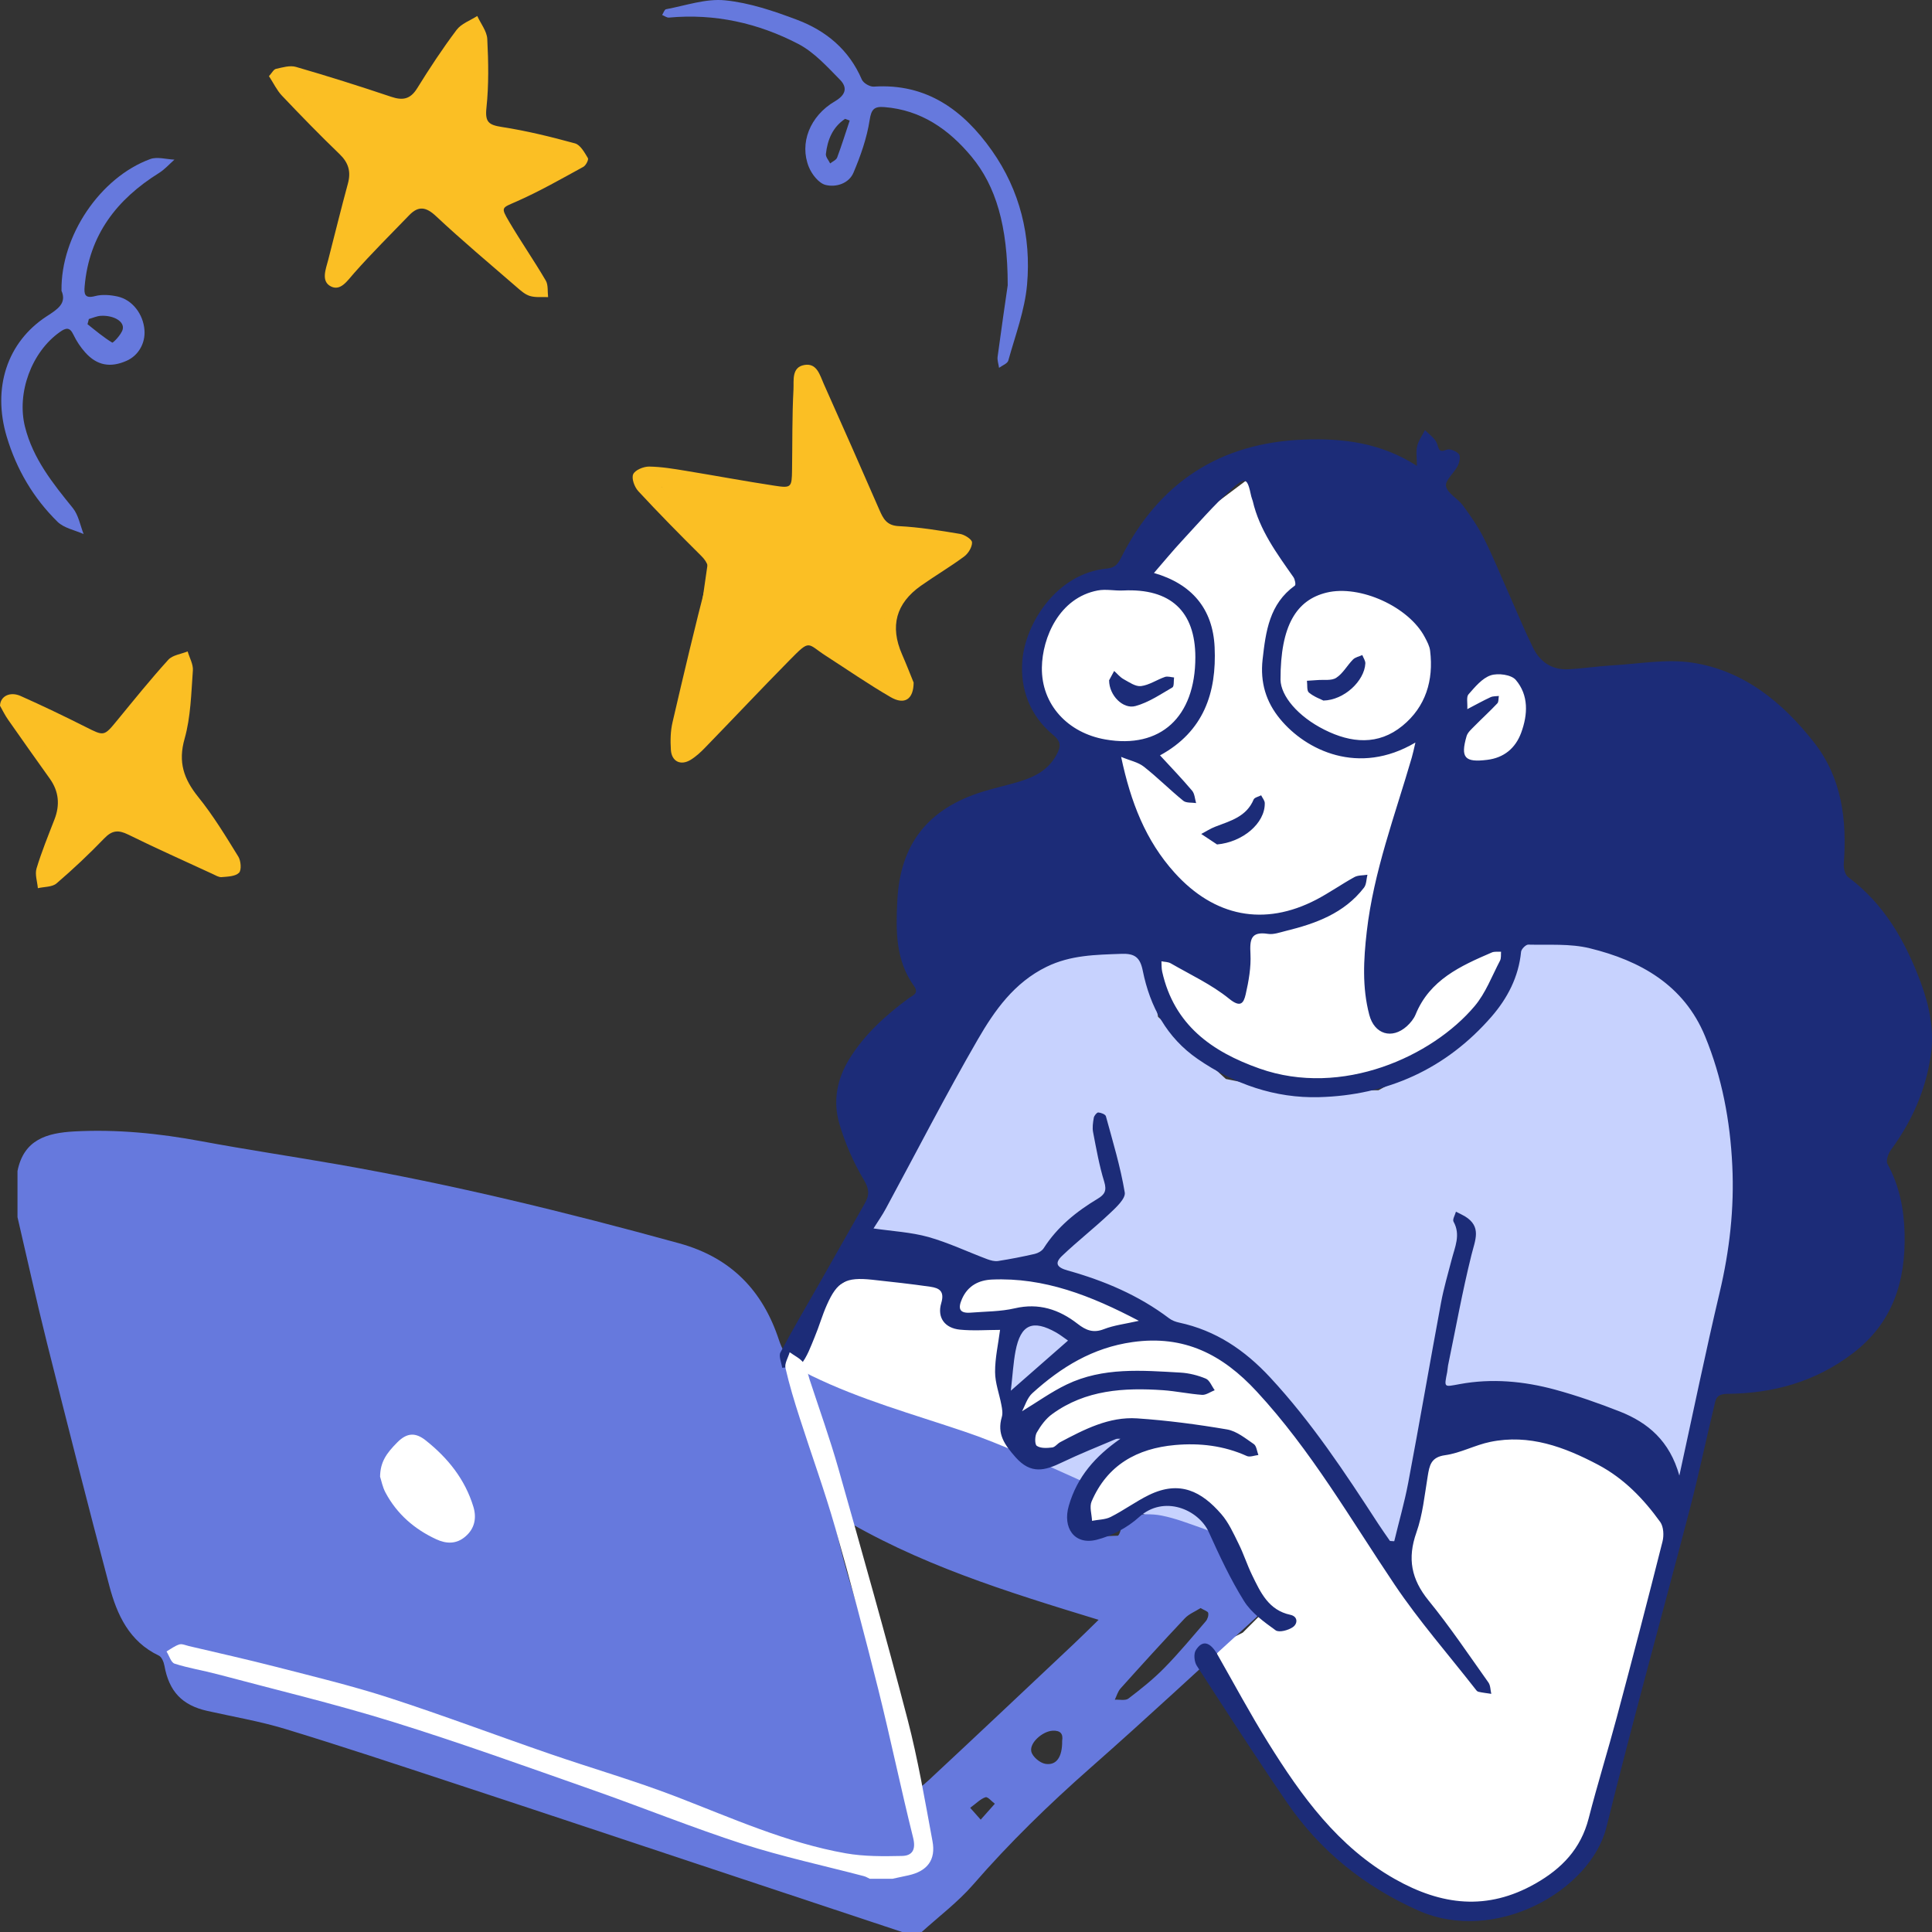 <svg width="272" height="272" viewBox="0 0 272 272" fill="none" xmlns="http://www.w3.org/2000/svg">
    <rect x="0" y="0" width="272" height="272" fill="#333333" stroke="none"/>
    <g clip-path="url(#clip0_131_10882)">
        <path d="M210.76 140.772L213.146 135.205L217.123 97.825L211.556 93.848L200.421 85.895L182.129 75.555L176.562 66.807L170.199 71.579L157.474 82.713C149.203 81.441 146.074 90.136 145.544 94.643L146.339 99.415L149.521 103.392L152.702 105.778L153.497 108.164L155.088 120.094L161.451 134.409V136.795L164.632 143.158L167.018 147.134L170.199 149.52L173.38 151.111L177.357 152.702L181.334 153.497H186.901L194.059 152.702L200.421 150.316L205.989 145.544L210.76 140.772Z" fill="white"/>
        <path d="M126.456 179.743L132.818 181.333L134.409 186.105L137.59 186.901L142.362 186.105L141.567 189.286L140.772 194.058L142.362 201.216V205.988L127.251 201.216L111.345 194.058L112.14 190.082L116.117 182.129L120.093 179.743H126.456Z" fill="white"/>
        <path d="M236.21 209.965L237.006 208.374L239.392 201.216L241.778 190.877L244.164 179.743L244.959 171.789V159.86L242.573 149.52L240.187 142.363L232.234 136L224.503 132.819H213.146L211.555 140.772L204.398 147.93L194.058 153.497H180.538L172.585 151.906L163.041 143.158L161.45 134.409L157.474 132.819L148.725 134.409L143.158 136L139.977 140.772L133.614 148.725L120.094 176.561L124.07 178.152L135.205 179.743L142.363 186.901L141.567 193.263L142.363 199.626L147.93 208.374L171.789 217.123L195.649 219.509L197.24 218.713L201.216 198.83L203.602 200.421L211.555 198.83L226.667 202.807L236.21 209.965Z" fill="#C7D2FE"/>
        <path d="M230.644 208.374L235.416 213.941L236.211 215.532L231.439 231.438C231.174 233.559 229.614 241.3 225.495 255.298C221.376 269.296 208.654 270.144 202.807 268.819L197.24 266.433L192.468 264.047L187.696 259.275L182.924 255.298L181.334 252.912L178.152 247.345L174.971 243.368L172.585 239.392L170.995 233.824L171.79 231.438L174.971 229.848L177.357 227.462L174.971 224.281L172.585 217.123L170.199 213.941L167.813 211.555H165.427H162.246L159.86 213.146L155.883 215.532H153.498L152.702 213.941L153.498 210.76L155.883 206.784L157.474 205.193L159.86 203.602L160.655 202.012H157.474L153.498 202.807L150.316 205.193L146.34 205.988L144.749 205.193L143.954 203.602L143.158 202.012L142.363 198.83L151.112 189.286L147.135 186.105L143.158 186.901H142.363L140.772 186.105L136.796 186.901L134.41 186.105V182.924L138.386 179.743H144.749L151.112 181.333L158.269 183.719L161.451 186.105L163.837 187.696L171.79 190.082L178.152 195.649L185.31 204.398L189.287 211.555L196.445 219.509L198.831 213.146L201.217 204.398L205.193 202.012L213.942 201.216L221.1 203.602L230.644 208.374Z" fill="white"/>
        <path d="M126.993 272H129.765C132.193 269.797 134.859 267.796 137.003 265.33C142.121 259.434 147.677 254.039 153.529 248.882C161.383 241.973 169.036 234.827 176.772 227.788C178.288 226.406 178.027 224.286 176.345 223.107C175.599 222.583 174.639 221.833 174.509 221.07C173.999 217.89 172.068 216.139 169.249 215.151C167.365 214.496 165.494 213.757 163.551 213.376C162.094 213.078 160.53 213.209 159.014 213.293C158.208 213.34 157.628 213.769 157.829 214.829C157.912 215.27 157.533 216.211 157.367 216.211C155.827 216.211 153.742 216.58 152.889 215.746C152.083 214.948 151.894 212.328 152.593 211.399C154.097 209.41 152.877 208.755 151.598 208.195C146.362 205.872 141.185 203.371 135.783 201.549C128.533 199.095 121.141 197.059 114.222 193.676C112.007 192.592 110.503 191.222 109.661 188.638C107.387 181.718 102.933 177.049 95.6 175.036C79.714 170.665 63.745 166.758 47.515 163.923C41.106 162.804 34.674 161.851 28.288 160.66C22.389 159.564 16.478 158.969 10.46 159.29C6.586 159.505 3.352 160.434 2.463 164.864V171.356C3.837 177.251 5.141 183.171 6.61 189.055C9.476 200.465 12.367 211.875 15.388 223.25C16.466 227.335 18.195 231.111 22.365 233.088C22.768 233.279 23.052 233.993 23.147 234.505C23.799 238.126 25.623 240.08 29.201 240.878C32.861 241.699 36.581 242.331 40.159 243.415C48.072 245.821 55.926 248.441 63.792 251.025C75.141 254.753 86.478 258.541 97.815 262.305C107.541 265.533 117.267 268.76 127.005 272H126.993ZM154.666 228.05C153.339 229.348 152.261 230.42 151.148 231.468C144.371 237.852 137.607 244.248 130.784 250.597C128.876 252.371 128.533 252.24 127.775 249.739C124.92 240.33 122.077 230.908 119.281 221.475C118.511 218.867 117.93 216.187 117.267 213.543C117.397 213.436 117.516 213.317 117.646 213.209C129.078 220.201 141.73 224.096 154.666 228.05ZM169.024 226.394C169.521 226.692 170.054 226.847 170.102 227.085C170.173 227.454 170.007 227.967 169.746 228.264C167.839 230.48 165.967 232.743 163.918 234.827C162.366 236.411 160.613 237.805 158.86 239.139C158.433 239.46 157.592 239.258 156.952 239.294C157.213 238.758 157.379 238.126 157.77 237.697C160.743 234.386 163.74 231.087 166.797 227.847C167.389 227.216 168.289 226.871 169.024 226.394ZM149.537 245.082C149.572 247.345 148.743 248.596 147.156 248.322C146.397 248.191 145.378 247.333 145.201 246.619C144.893 245.368 146.788 243.748 148.162 243.665C149.323 243.593 149.691 244.117 149.537 245.082ZM136.588 254.515C137.5 253.848 138.069 253.241 138.756 253.026C139.064 252.931 139.621 253.622 140.06 253.944C139.396 254.694 138.733 255.432 138.069 256.183C137.702 255.766 137.335 255.349 136.588 254.515Z" fill="#6679DD"/>
        <path d="M157.688 202.595C154.228 205.013 151.658 207.883 150.473 211.993C149.573 215.077 151.243 217.567 154.382 216.781C156.527 216.245 158.73 215.066 160.377 213.577C163.86 210.42 168.728 212.505 170.186 215.709C171.678 219.008 173.218 222.319 175.125 225.38C176.168 227.06 177.945 228.334 179.592 229.525C180.077 229.87 181.369 229.525 182.008 229.084C182.707 228.608 182.766 227.584 181.665 227.345C178.596 226.69 177.471 224.201 176.286 221.771C175.576 220.318 175.09 218.758 174.367 217.317C173.657 215.875 172.969 214.339 171.927 213.148C169.19 210.004 166.122 208.348 161.751 210.48C159.903 211.385 158.22 212.636 156.372 213.565C155.602 213.958 154.619 213.934 153.743 214.113C153.707 213.196 153.352 212.147 153.684 211.385C155.887 206.24 160.104 203.917 165.423 203.441C168.894 203.131 172.306 203.524 175.54 204.989C175.967 205.18 176.618 204.906 177.163 204.846C176.962 204.322 176.902 203.572 176.523 203.31C175.339 202.5 174.107 201.488 172.768 201.249C168.574 200.535 164.333 199.975 160.092 199.689C156.136 199.427 152.665 201.237 149.265 203.036C148.862 203.25 148.53 203.751 148.127 203.786C147.405 203.87 146.516 203.929 145.972 203.56C145.664 203.357 145.675 202.166 145.972 201.666C146.528 200.701 147.251 199.713 148.151 199.07C152.842 195.663 158.244 195.342 163.765 195.723C165.589 195.854 167.402 196.247 169.238 196.378C169.806 196.414 170.422 195.949 171.015 195.723C170.6 195.163 170.304 194.317 169.759 194.091C168.645 193.627 167.413 193.317 166.217 193.245C160.779 192.936 155.283 192.459 150.165 194.925C147.985 195.973 145.995 197.414 143.887 198.688C144.301 197.926 144.609 196.795 145.356 196.128C149.395 192.471 153.849 189.732 159.453 188.946C166.714 187.921 172.105 190.685 176.926 195.901C184.579 204.167 190.135 213.874 196.366 223.129C199.79 228.215 203.853 232.86 207.632 237.696C207.774 237.874 207.928 238.124 208.118 238.172C208.722 238.315 209.338 238.375 209.954 238.47C209.824 237.934 209.847 237.291 209.551 236.874C206.791 232.991 204.125 229.013 201.116 225.321C198.688 222.331 198.119 219.413 199.411 215.756C200.299 213.255 200.56 210.504 200.998 207.86C201.247 206.335 201.436 205.144 203.462 204.87C205.618 204.572 207.656 203.441 209.812 203C215.297 201.869 220.225 203.703 224.987 206.216C228.612 208.134 231.384 211.004 233.741 214.279C234.215 214.946 234.275 216.173 234.061 217.019C231.976 225.297 229.82 233.551 227.617 241.793C226.349 246.545 224.88 251.25 223.66 256.014C222.558 260.29 219.893 263.065 216.162 265.185C209.374 269.044 202.941 268.258 196.354 264.53C188.346 259.992 183.217 252.858 178.514 245.306C176.002 241.269 173.751 237.064 171.394 232.931C170.351 231.121 169.273 230.847 168.349 232.336C168.029 232.848 168.136 233.968 168.492 234.516C172.673 240.971 176.843 247.438 181.191 253.775C185.87 260.6 192.089 265.59 199.647 268.961C210.499 273.797 223.945 266.21 226.172 257.217C229.88 242.222 234.026 227.333 237.923 212.374C239.167 207.61 240.162 202.798 241.323 198.01C241.548 197.081 241.536 196.247 243.219 196.235C249.616 196.175 255.575 194.556 260.834 190.542C266.485 186.242 268.297 180.406 268.143 173.676C268.061 170.258 267.421 166.947 265.739 163.886C265.49 163.445 265.822 162.445 266.189 161.932C269.115 157.954 271.07 153.631 271.816 148.688C272.361 145.031 271.638 141.613 270.406 138.29C268.25 132.513 265.277 127.261 260.183 123.473C259.756 123.152 259.531 122.235 259.579 121.615C260.041 115.446 259.318 109.514 255.385 104.512C250.954 98.866 245.493 94.388 238.231 93.292C234.594 92.744 230.768 93.459 227.025 93.673C224.963 93.792 222.902 94.114 220.841 94.221C218.531 94.352 216.825 93.22 215.83 91.184C214.645 88.766 213.614 86.277 212.525 83.811C211.328 81.143 210.238 78.415 208.923 75.807C208.106 74.163 207.04 72.627 205.95 71.15C205.227 70.174 203.794 69.471 203.581 68.446C203.415 67.648 204.718 66.6 205.227 65.588C205.476 65.1 205.654 64.23 205.393 63.932C205.038 63.515 204.102 63.122 203.664 63.313C202.503 63.801 202.597 63.146 202.289 62.396C201.993 61.669 201.199 61.157 200.619 60.55C200.24 61.3 199.707 62.015 199.517 62.813C199.328 63.587 199.482 64.456 199.482 65.588C194.471 62.36 189.14 61.681 183.643 61.884C171.761 62.312 163.149 67.922 157.806 78.57C157.32 79.535 156.87 79.952 155.804 80.047C148.743 80.738 144.36 87.777 143.934 92.982C143.602 97.008 145.012 100.76 148.222 103.428C149.431 104.428 149.371 105.095 148.732 106.286C147.606 108.359 145.758 109.335 143.661 109.99C141.908 110.538 140.107 110.908 138.354 111.455C130.666 113.838 126.721 118.804 126.33 126.808C126.117 130.977 126.058 135.181 128.676 138.814C129.446 139.886 128.474 140.136 127.918 140.553C124.684 142.947 121.734 145.591 119.578 149.081C117.813 151.951 117.256 155.036 118.156 158.157C118.961 160.932 120.158 163.671 121.639 166.149C122.409 167.447 122.397 168.269 121.769 169.389C119.613 173.188 117.445 176.987 115.289 180.799C113.477 183.991 111.593 187.159 109.875 190.411C109.603 190.935 110.018 191.84 110.124 192.567C111.025 192.435 112.316 192.638 112.742 192.114C113.643 191.018 114.14 189.577 114.697 188.231C115.325 186.742 115.751 185.182 116.415 183.705C117.872 180.418 119.08 179.775 122.788 180.168C125.525 180.465 128.261 180.763 130.974 181.156C132.206 181.335 133.023 181.752 132.514 183.467C131.91 185.492 133.011 186.98 135.132 187.195C137.015 187.385 138.935 187.231 140.795 187.231C140.534 189.255 140.084 191.209 140.095 193.162C140.095 194.71 140.7 196.259 140.984 197.807C141.091 198.355 141.197 198.986 141.043 199.498C140.332 201.893 141.434 203.405 142.986 205.168C145.142 207.61 147.132 207.038 149.502 205.894C151.989 204.703 154.548 203.679 157.083 202.607C157.273 202.524 157.522 202.571 157.735 202.559L157.688 202.595ZM196.224 216.983C196.046 216.971 195.869 216.959 195.691 216.947C195.134 216.137 194.553 215.328 194.02 214.506C189.353 207.324 184.662 200.213 178.798 193.9C175.208 190.041 171.157 187.314 166.016 186.206C165.518 186.099 164.997 185.908 164.594 185.599C160.294 182.347 155.437 180.299 150.319 178.869C148.744 178.429 148.459 177.821 149.537 176.797C151.693 174.748 154.051 172.902 156.219 170.853C157.119 170.008 158.493 168.745 158.351 167.888C157.747 164.267 156.669 160.718 155.697 157.156C155.626 156.882 154.998 156.644 154.619 156.62C154.418 156.62 154.039 157.073 153.991 157.371C153.873 158.038 153.766 158.764 153.897 159.419C154.347 161.754 154.762 164.112 155.461 166.375C155.84 167.626 155.532 168.174 154.536 168.769C151.539 170.568 148.862 172.723 146.943 175.725C146.694 176.118 146.137 176.428 145.675 176.535C143.969 176.928 142.24 177.261 140.51 177.535C140.025 177.607 139.468 177.452 138.982 177.273C136.222 176.237 133.533 174.951 130.701 174.153C128.261 173.474 125.667 173.343 122.977 172.95C123.629 171.914 124.245 171.044 124.743 170.103C129.031 162.183 133.142 154.155 137.655 146.354C140.025 142.256 142.785 138.338 147.346 136.11C150.734 134.455 154.264 134.419 157.865 134.288C159.737 134.217 160.507 134.764 160.886 136.658C161.905 141.732 164.274 146.091 168.622 149.093C173.751 152.63 179.52 154.631 185.692 154.465C195.312 154.214 203.592 150.498 210.001 143.114C212.24 140.529 213.804 137.528 214.147 134.002C214.183 133.621 214.811 132.99 215.143 132.99C218.045 133.061 221.042 132.823 223.814 133.502C230.922 135.241 237.059 138.659 240.044 145.877C242.437 151.677 243.586 157.811 243.882 164.076C244.178 170.115 243.503 176.058 242.105 181.954C240.127 190.315 238.397 198.748 236.431 207.741C235.068 202.857 232.012 200.296 228.079 198.736C225.082 197.557 222.025 196.485 218.922 195.639C214.527 194.448 210.013 194.031 205.5 194.865C203.273 195.27 203.296 195.413 203.746 193.162C203.805 192.864 203.806 192.543 203.865 192.245C204.943 187.052 205.879 181.823 207.158 176.69C207.679 174.582 208.639 172.7 206.234 171.235C205.831 170.996 205.393 170.806 204.978 170.591C204.848 171.068 204.469 171.675 204.635 171.985C205.677 173.855 204.824 175.57 204.374 177.333C203.853 179.346 203.261 181.347 202.881 183.383C201.306 191.852 199.849 200.344 198.25 208.801C197.728 211.552 196.947 214.244 196.295 216.971L196.224 216.983ZM199.269 104.547C199.043 105.512 198.925 106.096 198.759 106.656C196.402 114.767 193.393 122.699 192.421 131.168C191.971 135.098 191.758 139.005 192.777 142.876C193.499 145.615 195.963 146.365 198.06 144.484C198.558 144.031 199.043 143.447 199.292 142.84C201.282 137.945 205.63 135.991 210.025 134.097C210.404 133.931 210.89 134.014 211.328 133.99C211.293 134.407 211.364 134.896 211.186 135.241C210.049 137.409 209.16 139.815 207.608 141.649C201.649 148.724 188.938 154.536 177.329 150.439C170.577 148.057 165.305 144.281 163.623 136.813C163.516 136.337 163.54 135.825 163.516 135.336C163.954 135.432 164.452 135.408 164.819 135.622C167.603 137.23 170.588 138.612 173.052 140.613C174.663 141.923 175.09 141.22 175.374 139.993C175.801 138.135 176.144 136.182 176.049 134.3C175.943 132.299 176.073 131.096 178.514 131.477C179.307 131.596 180.172 131.275 180.989 131.072C185.218 130.036 189.234 128.595 192.03 124.974C192.386 124.521 192.362 123.771 192.516 123.152C191.9 123.259 191.201 123.199 190.68 123.485C188.867 124.486 187.161 125.689 185.325 126.653C177.957 130.489 170.955 129.047 165.388 122.89C161.289 118.352 159.192 112.944 157.841 106.56C159.097 107.084 160.223 107.299 161.028 107.93C162.959 109.443 164.689 111.193 166.596 112.742C167.011 113.075 167.793 112.968 168.397 113.063C168.219 112.468 168.195 111.741 167.828 111.313C166.395 109.621 164.855 108.013 163.315 106.346C169.475 102.987 171.299 97.52 171.003 91.112C170.754 85.693 167.781 82.203 162.462 80.667C163.895 79.011 165.115 77.534 166.418 76.129C168.669 73.699 170.837 71.186 173.277 68.959C175.362 67.053 175.599 67.243 176.156 69.864C176.204 70.09 176.31 70.304 176.369 70.531C177.317 74.628 179.758 77.915 182.103 81.262C182.316 81.572 182.458 82.334 182.304 82.441C178.715 85.026 178.205 88.861 177.755 92.863C177.4 96.091 178.241 98.83 180.219 101.224C183.868 105.655 191.284 109.252 199.257 104.547H199.269ZM168.29 92.53C168.29 100.962 163.374 105.464 155.626 104.107C150.343 103.19 146.611 99.211 146.682 93.983C146.741 89.754 149.135 84.156 154.536 83.132C155.697 82.906 156.929 83.192 158.126 83.132C164.772 82.811 168.278 86.038 168.29 92.518V92.53ZM180.279 95.698C180.267 88.016 182.553 84.454 186.771 83.43C191.45 82.298 198.333 85.407 200.595 89.707C200.915 90.314 201.271 90.969 201.342 91.624C201.851 95.793 200.714 99.509 197.456 102.177C194.044 104.976 190.206 104.619 186.463 102.737C182.707 100.855 180.326 97.973 180.279 95.698ZM160.329 185.956C158.386 186.397 156.835 186.575 155.425 187.123C153.909 187.719 152.866 187.278 151.693 186.361C149.099 184.348 146.244 183.407 142.868 184.193C140.877 184.658 138.757 184.634 136.696 184.801C135.108 184.932 134.812 184.277 135.44 182.859C136.269 180.989 137.821 180.227 139.645 180.144C147.014 179.822 153.589 182.407 160.317 185.944L160.329 185.956ZM206.578 99.855C206.625 98.938 206.424 98.116 206.743 97.758C207.656 96.722 208.663 95.483 209.871 95.078C210.902 94.733 212.773 94.983 213.401 95.722C215.237 97.877 215.107 100.593 214.159 103.166C213.354 105.345 211.731 106.691 209.373 106.977C206.222 107.37 205.594 106.679 206.471 103.654C206.625 103.106 207.17 102.654 207.596 102.213C208.651 101.141 209.776 100.117 210.807 99.021C211.008 98.806 210.949 98.342 211.02 97.985C210.629 98.032 210.203 97.996 209.859 98.151C208.829 98.628 207.822 99.188 206.566 99.843L206.578 99.855ZM150.355 188.743C147.654 191.113 145.178 193.281 142.311 195.794C142.56 193.65 142.655 191.899 142.974 190.208C143.697 186.456 145.379 185.718 148.72 187.612C149.3 187.945 149.833 188.374 150.355 188.731V188.743Z" fill="#1C2C78"/>
        <path d="M128.616 96.071C128.213 95.082 127.633 93.581 126.993 92.116C125.263 88.162 126.148 84.946 129.646 82.469C131.66 81.052 133.781 79.801 135.759 78.336C136.328 77.907 136.873 77.014 136.849 76.359C136.837 75.93 135.806 75.275 135.167 75.168C132.3 74.691 129.421 74.215 126.531 74.072C124.825 73.989 124.351 73.024 123.806 71.785C121.223 65.865 118.617 59.946 115.976 54.05C115.431 52.835 115.028 51.084 113.263 51.382C111.403 51.692 111.782 53.586 111.711 54.836C111.509 58.612 111.569 62.4 111.51 66.187C111.474 68.605 111.403 68.748 109.045 68.379C104.887 67.747 100.753 66.973 96.607 66.294C94.877 66.008 93.124 65.711 91.371 65.687C90.589 65.687 89.404 66.175 89.143 66.771C88.883 67.366 89.333 68.581 89.866 69.153C92.745 72.261 95.718 75.275 98.727 78.264C99.699 79.229 99.947 80.087 99.58 81.516C97.839 88.21 96.251 94.939 94.688 101.669C94.391 102.919 94.368 104.277 94.451 105.575C94.557 107.207 95.825 107.826 97.223 106.981C98.004 106.504 98.692 105.861 99.331 105.194C103.3 101.109 107.209 96.952 111.213 92.891C114.128 89.925 113.606 90.616 116.272 92.331C119.304 94.284 122.278 96.345 125.405 98.155C127.313 99.263 128.628 98.501 128.628 96.059L128.616 96.071ZM125.014 94.427L124.624 94.713C122.207 93.069 119.79 91.438 117.385 89.794C113.938 87.447 112.706 87.495 109.792 90.449C106.119 94.177 102.542 98.012 98.905 101.788C98.466 102.24 97.957 102.622 97.223 103.277C97.294 102.395 97.282 101.931 97.389 101.49C98.893 95.296 100.22 89.043 102.032 82.933C102.933 79.908 102.388 77.836 100.149 75.775C97.756 73.572 95.6 71.118 93.112 68.534C94.723 68.76 95.931 68.915 97.14 69.117C101.286 69.82 105.42 70.594 109.578 71.225C113.109 71.761 114.317 70.689 114.329 67.2C114.353 64.138 114.329 61.077 114.329 58.016C116.011 60.827 117.385 63.71 118.653 66.64C119.589 68.796 120.382 70.999 121.235 73.191C121.816 74.679 122.491 75.859 124.375 76.121C126.685 76.442 128.936 77.169 131.577 77.8C129.113 79.515 126.922 81.052 124.718 82.564C121.816 84.553 121.413 85.732 122.681 88.972C123.403 90.818 124.232 92.617 125.026 94.439L125.014 94.427Z" fill="#FBBF24"/>
        <path d="M122.764 74.183L134.312 77.108L124.303 85.115L125.843 96.202L112.447 89.735L95.971 104.825L99.82 78.032L91.967 66.945L112.447 69.717L114.141 54.165L122.764 74.183Z" fill="#FBBF24"/>
        <path d="M37.872 10.731C38.511 11.707 38.973 12.708 39.684 13.458C42.337 16.257 45.027 19.02 47.799 21.689C49.066 22.903 49.434 24.166 48.983 25.833C48.012 29.407 47.135 32.992 46.211 36.577C45.868 37.899 45.157 39.602 46.59 40.328C47.953 41.007 48.877 39.554 49.825 38.482C52.312 35.66 54.99 33.015 57.596 30.312C58.923 28.93 60.001 29.121 61.422 30.467C65.071 33.885 68.909 37.101 72.688 40.376C73.269 40.876 73.885 41.448 74.584 41.663C75.389 41.913 76.301 41.794 77.166 41.829C77.071 41.043 77.202 40.114 76.834 39.495C75.2 36.708 73.351 34.04 71.705 31.253C70.449 29.121 70.627 29.299 72.771 28.346C75.981 26.929 79.038 25.178 82.13 23.487C82.485 23.296 82.9 22.475 82.769 22.26C82.296 21.474 81.715 20.402 80.957 20.188C77.569 19.259 74.122 18.413 70.651 17.877C68.826 17.591 68.269 17.21 68.483 15.197C68.826 11.981 68.767 8.718 68.601 5.478C68.542 4.382 67.677 3.322 67.192 2.25C66.196 2.894 64.94 3.322 64.277 4.216C62.287 6.86 60.463 9.635 58.721 12.446C57.762 13.982 56.695 14.173 55.072 13.625C50.642 12.136 46.164 10.719 41.674 9.421C40.821 9.17 39.779 9.492 38.855 9.695C38.523 9.766 38.274 10.278 37.86 10.731H37.872ZM43.854 13.911C44.02 13.744 44.186 13.577 44.363 13.411C47.704 14.506 51.045 15.626 54.397 16.674C57.489 17.639 59.266 17.067 61.221 14.483C62.536 12.744 63.78 10.933 65.059 9.159C65.415 12.255 65.438 15.221 65.415 18.187C65.403 19.449 66.445 20.438 67.677 20.485C71.16 20.628 74.548 21.295 77.912 22.844C75.389 24.237 72.806 25.285 70.2 26.286C67.949 27.155 67.559 27.858 68.494 30.109C69.181 31.777 70.034 33.373 70.804 34.993C67.973 32.944 65.45 30.621 62.938 28.311C60.368 25.953 59.645 25.845 56.743 27.87C54.694 29.311 52.774 30.931 50.5 32.706C50.997 30.526 51.412 28.668 51.838 26.798C52.49 23.94 51.839 21.462 49.694 19.425C47.752 17.579 45.797 15.745 43.854 13.899V13.911Z" fill="#FBBF24"/>
        <path d="M0.001 99.356C0.321 99.915 0.677 100.678 1.163 101.356C3.094 104.132 5.06 106.883 7.026 109.646C8.282 111.421 8.46 113.315 7.678 115.339C6.79 117.638 5.854 119.913 5.143 122.271C4.894 123.105 5.249 124.118 5.332 125.047C6.221 124.832 7.346 124.904 7.962 124.368C10.296 122.367 12.547 120.247 14.679 118.031C15.781 116.888 16.658 116.816 18.044 117.495C21.953 119.425 25.957 121.199 29.913 123.034C30.328 123.224 30.79 123.522 31.205 123.486C32.058 123.415 33.124 123.391 33.645 122.879C34.024 122.51 33.918 121.199 33.562 120.616C31.785 117.733 30.02 114.815 27.9 112.195C25.874 109.67 25.045 107.3 25.993 103.989C26.857 100.928 26.917 97.617 27.154 94.401C27.225 93.531 26.68 92.614 26.419 91.709C25.495 92.09 24.287 92.221 23.682 92.9C21.206 95.627 18.885 98.51 16.539 101.368C14.632 103.691 14.679 103.667 12.037 102.333C9.028 100.82 5.984 99.356 2.904 97.986C1.435 97.331 0.061 97.986 0.001 99.344V99.356ZM5.522 101.964C6.861 102.667 8.187 103.369 9.526 104.06C15.165 106.931 14.513 108.467 19.643 101.809C21.029 100.011 22.51 98.272 23.943 96.509C23.943 99.534 23.683 102.357 23.375 105.18C23.351 105.442 23.197 105.835 22.995 105.93C21.313 106.74 21.882 107.907 22.533 109.003C23.244 110.194 24.026 111.338 24.82 112.469C26.49 114.851 28.184 117.209 30.21 120.056C29.155 119.723 28.646 119.615 28.196 119.401C24.867 117.829 21.526 116.28 18.233 114.625C16.385 113.696 14.892 113.97 13.471 115.435C12.191 116.757 10.817 117.996 9.478 119.258C13.376 112.267 9.064 107.347 5.522 101.964Z" fill="#FBBF24"/>
        <path d="M24.369 107.596L32.685 120.685L25.294 119.299L15.131 115.757L8.818 121.763V115.757V110.06L3.736 100.051L15.131 104.671L25.294 94.2L24.369 107.596Z" fill="#FBBF24"/>
        <path d="M141.873 40.161C141.565 42.281 140.984 46.235 140.451 50.214C140.38 50.714 140.582 51.262 140.653 51.786C141.103 51.452 141.837 51.19 141.956 50.761C142.939 47.224 144.278 43.687 144.598 40.066C145.19 33.289 143.603 26.809 139.646 21.199C135.63 15.506 130.441 11.707 123.013 12.195C122.457 12.231 121.545 11.695 121.331 11.194C119.542 7.014 116.308 4.334 112.245 2.798C108.963 1.559 105.54 0.392 102.081 0.046C99.38 -0.228 96.537 0.785 93.776 1.297C93.551 1.333 93.397 1.833 93.22 2.107C93.54 2.238 93.871 2.5 94.179 2.476C100.612 1.88 106.713 3.238 112.375 6.18C114.602 7.335 116.439 9.372 118.239 11.206C119.294 12.266 119.163 13.315 117.552 14.255C113.998 16.34 112.518 20.187 113.88 23.522C114.294 24.546 115.278 25.797 116.225 26.035C117.694 26.404 119.507 25.845 120.159 24.308C121.165 21.938 122.042 19.437 122.433 16.912C122.67 15.339 123.108 14.97 124.506 15.077C129.683 15.482 133.581 18.21 136.779 22.057C140.203 26.19 141.873 31.776 141.873 40.161ZM118.986 16.733C119.199 16.816 119.412 16.888 119.625 16.971C119.045 18.71 118.5 20.461 117.86 22.176C117.73 22.533 117.209 22.736 116.877 23.01C116.664 22.569 116.237 22.105 116.273 21.688C116.498 19.663 117.244 17.888 118.974 16.733H118.986Z" fill="#6679DD"/>
        <path d="M8.648 40.912C9.441 42.723 8.091 43.544 6.551 44.545C0.995 48.178 -1.102 54.633 0.948 61.482C2.322 66.079 4.703 70.129 8.103 73.464C9.015 74.357 10.531 74.631 11.775 75.191C11.29 73.964 11.053 72.523 10.259 71.534C7.428 68.044 4.644 64.579 3.518 60.088C2.322 55.3 4.454 49.547 8.423 46.748C9.287 46.129 9.821 46.022 10.342 47.13C10.768 48.023 11.337 48.88 12 49.619C13.647 51.465 15.554 51.81 17.84 50.786C19.475 50.059 20.482 48.332 20.34 46.474C20.174 44.235 18.646 42.21 16.561 41.746C15.543 41.52 14.37 41.424 13.386 41.686C11.905 42.079 11.822 41.377 11.917 40.305C12.545 33.075 16.455 28.049 22.401 24.345C23.195 23.844 23.847 23.106 24.558 22.475C23.42 22.427 22.141 22.034 21.158 22.391C14.121 24.964 8.553 33.182 8.66 40.888L8.648 40.912ZM12.32 45.641C12.379 45.402 12.45 45.152 12.51 44.914C13.078 44.759 13.647 44.485 14.227 44.462C16.052 44.378 17.556 45.283 17.272 46.379C17.082 47.118 15.91 48.297 15.803 48.237C14.571 47.487 13.457 46.546 12.32 45.641Z" fill="#6679DD"/>
        <path d="M171.334 118.889C174.936 118.567 178.11 115.923 178.063 113.076C178.063 112.707 177.731 112.338 177.554 111.969C177.198 112.159 176.629 112.266 176.499 112.552C175.48 114.994 173.218 115.566 171.097 116.387C170.41 116.65 169.77 117.066 169.119 117.412C169.853 117.9 170.6 118.388 171.346 118.889H171.334Z" fill="#1C2C78"/>
        <path d="M156.148 95.795C156.159 97.915 158.114 99.88 159.856 99.403C161.692 98.903 163.374 97.76 165.056 96.783C165.317 96.628 165.222 95.866 165.293 95.378C164.866 95.342 164.381 95.175 164.002 95.306C162.865 95.699 161.798 96.45 160.637 96.593C159.867 96.688 158.967 96.045 158.185 95.616C157.688 95.342 157.297 94.854 156.858 94.461C156.562 95.009 156.266 95.568 156.136 95.795H156.148Z" fill="#1C2C78"/>
        <path d="M186.298 98.631C189.272 98.571 192.091 95.844 192.221 93.414C192.245 93.033 191.949 92.628 191.795 92.223C191.357 92.426 190.812 92.521 190.492 92.842C189.663 93.676 189.07 94.82 188.123 95.427C187.447 95.868 186.346 95.665 185.433 95.749C184.959 95.784 184.486 95.82 184 95.844C184.083 96.416 183.953 97.225 184.272 97.499C184.983 98.095 185.919 98.428 186.298 98.619V98.631Z" fill="#1C2C78"/>
        <path d="M125.69 264.496C126.424 264.342 127.171 264.187 127.905 264.02C130.547 263.436 131.779 261.852 131.281 259.208C130.215 253.479 129.244 247.703 127.775 242.069C124.695 230.242 121.354 218.474 118.025 206.718C116.829 202.514 115.348 198.393 113.986 194.236C113.725 193.426 113.595 192.521 113.121 191.866C112.659 191.234 111.841 190.865 111.178 190.377C110.965 191.127 110.432 191.949 110.586 192.604C111.131 194.998 111.853 197.357 112.611 199.703C114.258 204.836 116.106 209.91 117.587 215.091C119.743 222.643 121.745 230.242 123.652 237.852C125.382 244.784 126.827 251.8 128.557 258.732C128.971 260.411 128.438 261.257 127.005 261.292C124.363 261.352 121.662 261.376 119.079 260.923C110.728 259.446 103.028 255.957 95.162 252.931C89.309 250.68 83.268 248.941 77.333 246.893C69.798 244.296 62.335 241.473 54.766 239.02C49.541 237.328 44.187 236.042 38.867 234.672C34.792 233.624 30.682 232.707 26.583 231.742C26.133 231.635 25.635 231.397 25.244 231.516C24.604 231.719 24.036 232.159 23.443 232.505C23.823 233.1 24.071 234.053 24.581 234.22C26.535 234.851 28.585 235.173 30.563 235.697C38.832 237.9 47.172 239.889 55.346 242.426C64.776 245.356 74.087 248.715 83.41 251.99C90.494 254.48 97.46 257.302 104.603 259.613C110.195 261.412 115.964 262.65 121.638 264.139C121.923 264.211 122.183 264.389 122.456 264.508H125.69V264.496Z" fill="white"/>
        <path d="M53.522 207.933C53.687 208.433 53.853 209.362 54.28 210.148C55.891 213.162 58.355 215.294 61.423 216.711C62.833 217.366 64.254 217.414 65.51 216.33C66.837 215.21 67.121 213.698 66.647 212.137C65.474 208.266 63.046 205.253 59.919 202.776C58.532 201.68 57.336 201.668 55.962 203.038C54.41 204.598 53.533 205.813 53.51 207.921L53.522 207.933Z" fill="white"/>
        <path d="M67.485 17.98L79.495 21.829L80.573 23.215L69.333 27.834L72.72 37.073L59.324 27.834L48.083 37.073L50.393 23.215L41.308 11.666L57.938 15.208L66.407 5.661L67.485 17.98Z" fill="#FBBF24"/>
    </g>
    <defs>
        <clipPath id="clip0_131_10882">
            <rect width="272" height="272" fill="white" transform="matrix(-1 0 0 1 272 0)"/>
        </clipPath>
    </defs>
</svg>
